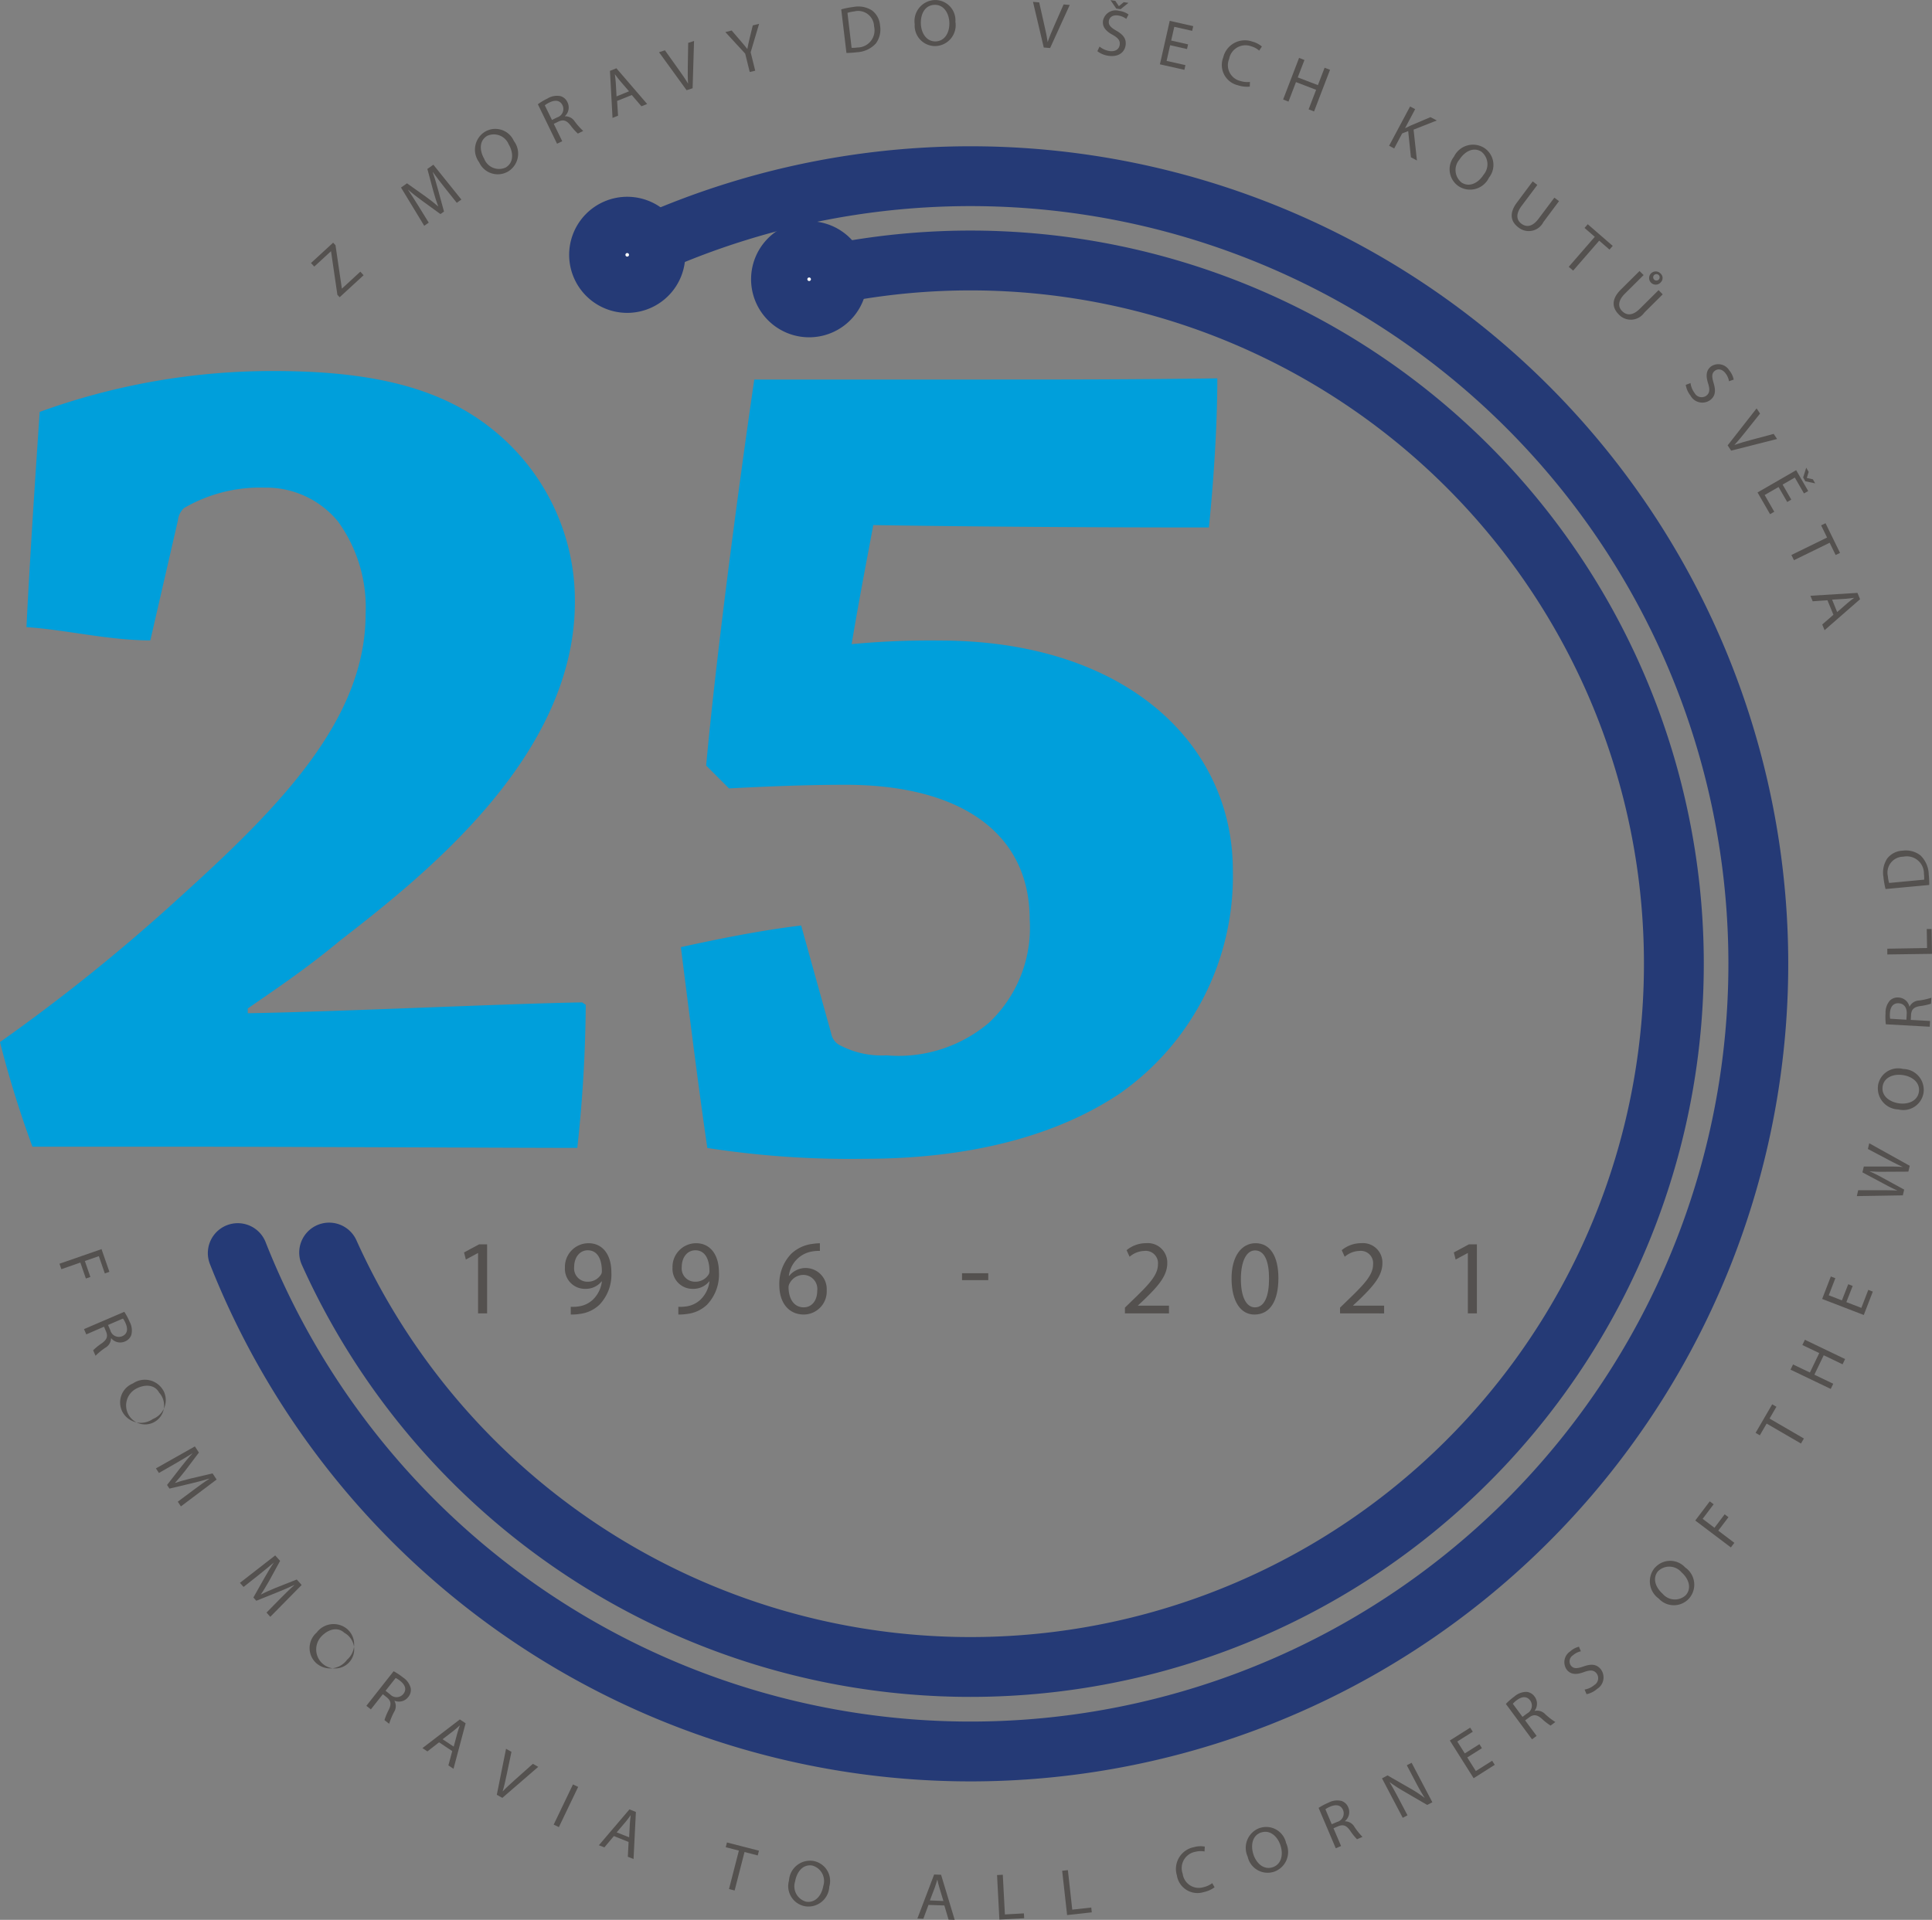 <svg xmlns="http://www.w3.org/2000/svg" width="91.53" height="90.974" viewBox="0 0 91.53 90.974">
  <rect x="0" y="0" width="91.53" height="90.974" fill="#808080" stroke="none"/>
  <g id="_25let" data-name="25let" transform="translate(-114.125 -105.474)">
    <path id="Path_388" data-name="Path 388" d="M150.056,183.128a37.323,37.323,0,1,0,18.451-47.3" transform="translate(-24.667 -18.275)" fill="none" stroke="#253a76" stroke-linecap="round" stroke-linejoin="round" stroke-width="2.835"/>
    <path id="Path_389" data-name="Path 389" d="M163.865,191.859a33.324,33.324,0,1,0,22.74-46.121" transform="translate(-34.147 -27.032)" fill="none" stroke="#253a76" stroke-linecap="round" stroke-linejoin="round" stroke-width="2.835"/>
    <path id="Path_390" data-name="Path 390" d="M233.451,143.433a1.333,1.333,0,1,1-1.3,1.364A1.333,1.333,0,0,1,233.451,143.433Z" transform="translate(-81.025 -26.059)" fill="#fefefe"/>
    <path id="Path_391" data-name="Path 391" d="M233.451,143.433a1.333,1.333,0,1,1-1.3,1.364A1.333,1.333,0,0,1,233.451,143.433Z" transform="translate(-81.025 -26.059)" fill="none" stroke="#253a76" stroke-miterlimit="10" stroke-width="2.835"/>
    <path id="Path_392" data-name="Path 392" d="M207.325,141.072a1.333,1.333,0,1,1-1.333-1.333A1.333,1.333,0,0,1,207.325,141.072Z" transform="translate(-62.152 -23.523)" fill="#fefefe"/>
    <path id="Path_393" data-name="Path 393" d="M207.325,141.072a1.333,1.333,0,1,1-1.333-1.333A1.333,1.333,0,0,1,207.325,141.072Z" transform="translate(-62.152 -23.523)" fill="none" stroke="#253a76" stroke-miterlimit="10" stroke-width="2.835"/>
    <path id="Path_394" data-name="Path 394" d="M162.382,144.625l-.3-2.055-.006-.007-.789.725-.156-.168,1.05-.965.112.122.3,2.046.006.007.87-.8.155.168-1.135,1.043Z" transform="translate(-32.273 -25.182)" fill="#54514f"/>
    <path id="Path_395" data-name="Path 395" d="M176.791,131.457c-.182-.232-.4-.51-.551-.727l-.008.005c.084.244.165.51.245.809l.287,1.053-.169.119-.86-.625c-.254-.185-.48-.359-.673-.53l-.005,0c.147.219.338.517.506.787l.477.773-.213.15-1.1-1.812.284-.2.884.627c.222.162.414.31.584.459l.008-.006c-.08-.205-.152-.438-.229-.71l-.282-1.052.284-.2,1.327,1.651-.218.154Z" transform="translate(-41.604 -17.098)" fill="#54514f"/>
    <path id="Path_396" data-name="Path 396" d="M187.764,125.513a.989.989,0,0,1-.283,1.455.968.968,0,0,1-1.361-.444,1,1,0,0,1,.285-1.452.961.961,0,0,1,1.36.441m-1.4.859a.755.755,0,0,0,1.014.4c.373-.219.382-.686.14-1.1a.759.759,0,0,0-1.016-.4C186.117,125.5,186.133,125.972,186.368,126.372Z" transform="translate(-49.296 -13.361)" fill="#54514f"/>
    <path id="Path_397" data-name="Path 397" d="M195.409,120.344a2.869,2.869,0,0,1,.451-.27.862.862,0,0,1,.625-.114.526.526,0,0,1,.325.287.556.556,0,0,1-.12.66l0,.008a.527.527,0,0,1,.466.246,3.4,3.4,0,0,0,.4.449l-.253.124a2.763,2.763,0,0,1-.349-.391c-.184-.234-.334-.283-.56-.183l-.231.113.4.822-.245.12Zm.668.744.25-.123a.415.415,0,0,0,.251-.57c-.12-.245-.35-.265-.61-.141a1.1,1.1,0,0,0-.231.141Z" transform="translate(-55.802 -9.93)" fill="#54514f"/>
    <path id="Path_398" data-name="Path 398" d="M206.642,117.339l.045.7-.262.105-.122-2.229.305-.123,1.457,1.692-.271.109-.457-.533Zm.564-.456-.419-.487c-.095-.11-.171-.215-.246-.317l-.006,0c.018.129.033.261.044.4l.036.645Z" transform="translate(-63.281 -7.083)" fill="#54514f"/>
    <path id="Path_399" data-name="Path 399" d="M215.024,114l-1.306-1.8.28-.091.633.888c.174.244.328.464.457.682l.006,0c-.019-.251-.017-.531-.013-.823l.019-1.1.277-.09-.068,2.241Z" transform="translate(-68.371 -4.251)" fill="#54514f"/>
    <path id="Path_400" data-name="Path 400" d="M224.9,111.345l-.215-.87-.94-1.021.3-.075.429.5c.118.135.209.245.308.372h.006c.025-.148.062-.3.1-.474l.156-.639.3-.075-.4,1.348.216.873Z" transform="translate(-75.256 -2.46)" fill="#54514f"/>
    <path id="Path_401" data-name="Path 401" d="M241.254,106.611a3.886,3.886,0,0,1,.571-.113,1.212,1.212,0,0,1,.882.16.974.974,0,0,1,.386.719,1.117,1.117,0,0,1-.2.852,1.3,1.3,0,0,1-.892.413,4.429,4.429,0,0,1-.5.034Zm.492,1.824a1.691,1.691,0,0,0,.276-.017.813.813,0,0,0,.788-1,.754.754,0,0,0-.947-.708,1.551,1.551,0,0,0-.314.066Z" transform="translate(-87.275 -0.693)" fill="#54514f"/>
    <path id="Path_402" data-name="Path 402" d="M254.283,106.51a.989.989,0,0,1-.937,1.15.968.968,0,0,1-.991-1.034,1,1,0,0,1,.938-1.147.961.961,0,0,1,.99,1.031m-1.636.1c.018.451.278.845.707.829s.661-.424.642-.9c-.017-.42-.253-.85-.707-.832S252.628,106.145,252.647,106.608Z" transform="translate(-94.895 -0.003)" fill="#54514f"/>
    <path id="Path_403" data-name="Path 403" d="M270.742,107.918l-.51-2.163.294.025.24,1.065c.067.292.124.555.159.806h.006c.08-.239.19-.5.307-.764l.444-1.01.291.024-.93,2.042Z" transform="translate(-107.168 -0.193)" fill="#54514f"/>
    <path id="Path_404" data-name="Path 404" d="M280.066,107.68a.967.967,0,0,0,.462.211c.276.043.46-.078.492-.288.03-.2-.065-.324-.329-.476-.323-.173-.506-.382-.46-.677a.608.608,0,0,1,.763-.462.955.955,0,0,1,.445.173l-.108.208a.84.84,0,0,0-.381-.16c-.285-.044-.42.109-.442.252-.03.195.082.311.353.467.332.191.485.389.438.7-.05.322-.332.564-.824.488a1.091,1.091,0,0,1-.512-.216Zm.79-1.8-.271-.4.229.035.165.248h.007l.228-.187.22.034-.37.3Z" transform="translate(-113.849)" fill="#54514f"/>
    <path id="Path_405" data-name="Path 405" d="M290.7,109.964l-.8-.181-.167.743.892.2-.05.223-1.159-.261.465-2.06,1.113.251-.05.223-.847-.191-.147.651.8.181Z" transform="translate(-120.339 -2.166)" fill="#54514f"/>
    <path id="Path_406" data-name="Path 406" d="M300.113,113.772a1.359,1.359,0,0,1-.563-.064.987.987,0,0,1-.693-1.323,1.052,1.052,0,0,1,1.376-.746,1.131,1.131,0,0,1,.453.234l-.127.194a1,1,0,0,0-.383-.207.786.786,0,0,0-1.04.6.768.768,0,0,0,.534,1.046,1.082,1.082,0,0,0,.451.044Z" transform="translate(-126.779 -4.194)" fill="#54514f"/>
    <path id="Path_407" data-name="Path 407" d="M309.04,114.329l-.317.825.955.366.317-.825.257.1-.757,1.972-.257-.1.355-.925-.954-.366-.355.925-.254-.1.756-1.972Z" transform="translate(-133.116 -6.012)" fill="#54514f"/>
    <path id="Path_408" data-name="Path 408" d="M325.052,121.568l.241.128-.477.9.008,0c.088-.046.173-.086.253-.122l.941-.4.3.158-1.1.434.159,1.461-.285-.151-.129-1.242-.286.111-.377.712-.241-.128Z" transform="translate(-144.124 -11.049)" fill="#54514f"/>
    <path id="Path_409" data-name="Path 409" d="M335.073,128.9a.991.991,0,0,1-1.425.419.97.97,0,0,1-.232-1.414,1,1,0,0,1,1.423-.416.963.963,0,0,1,.234,1.412m-1.407-.846a.756.756,0,0,0,.114,1.084c.366.231.786.024,1.042-.382a.76.76,0,0,0-.113-1.087C334.327,127.434,333.914,127.666,333.666,128.059Z" transform="translate(-150.406 -15.011)" fill="#54514f"/>
    <path id="Path_410" data-name="Path 410" d="M343.8,133.065l-.749,1c-.283.38-.235.666-.009.835.251.188.536.142.816-.232l.749-1,.221.165-.738.988a.778.778,0,0,1-1.189.255c-.347-.259-.46-.653-.067-1.178l.746-1Z" transform="translate(-156.843 -18.828)" fill="#54514f"/>
    <path id="Path_411" data-name="Path 411" d="M352.43,139.965l-.485-.421.152-.175,1.182,1.026-.152.176-.488-.424-1.234,1.42-.209-.181Z" transform="translate(-162.751 -23.269)" fill="#54514f"/>
    <path id="Path_412" data-name="Path 412" d="M359.4,146.621l-.888.882c-.336.334-.331.624-.132.824.221.223.509.219.841-.11l.888-.882.195.2-.874.869a.778.778,0,0,1-1.213.078c-.306-.308-.36-.714.105-1.175l.884-.877Zm.815.34a.313.313,0,1,1-.019-.419A.283.283,0,0,1,360.214,146.961Zm-.33-.327a.153.153,0,1,0,.229-.015A.159.159,0,0,0,359.885,146.633Z" transform="translate(-167.407 -28.113)" fill="#54514f"/>
    <path id="Path_413" data-name="Path 413" d="M369.114,161.409a.965.965,0,0,0,.192.471.379.379,0,0,0,.556.127c.156-.121.176-.28.087-.572-.115-.348-.105-.626.13-.809a.608.608,0,0,1,.873.187.964.964,0,0,1,.206.432l-.222.077a.846.846,0,0,0-.167-.378c-.177-.228-.381-.209-.5-.12-.156.121-.153.282-.063.582.111.367.087.617-.159.807a.638.638,0,0,1-.935-.21,1.1,1.1,0,0,1-.225-.509Z" transform="translate(-174.898 -37.783)" fill="#54514f"/>
    <path id="Path_414" data-name="Path 414" d="M375.212,168.957l1.371-1.752.164.245-.681.855c-.187.234-.356.443-.53.628l0,.005c.237-.087.507-.162.789-.239l1.067-.286.162.242-2.177.552Z" transform="translate(-179.238 -42.379)" fill="#54514f"/>
    <path id="Path_415" data-name="Path 415" d="M381.14,177.793l-.41-.711-.659.38.456.793-.2.114-.593-1.029,1.83-1.055.57.988-.2.114-.434-.752-.578.333.41.711Zm.755-1.162.145-.464.116.2-.087.282,0,.005.286.063.111.193-.469-.1Z" transform="translate(-182.344 -48.531)" fill="#54514f"/>
    <path id="Path_416" data-name="Path 416" d="M386.534,185.237l-.282-.578.209-.1.687,1.406-.208.1-.284-.581-1.691.827-.121-.248Z" transform="translate(-185.85 -54.291)" fill="#54514f"/>
    <path id="Path_417" data-name="Path 417" d="M388.53,195.441l-.7.048-.107-.261,2.228-.137.125.3-1.682,1.468-.111-.27.53-.461Zm.46.56.484-.422c.11-.1.214-.172.316-.248l0-.005c-.128.018-.26.035-.395.046l-.644.04Z" transform="translate(-187.828 -61.523)" fill="#54514f"/>
    <path id="Path_418" data-name="Path 418" d="M123.114,294.976l.089.258.9-.313.262.756.213-.074-.262-.756.663-.23.283.818.217-.075-.373-1.076Z" transform="translate(-6.171 -129.619)" fill="#54514f"/>
    <path id="Path_419" data-name="Path 419" d="M128.666,304.066a1.127,1.127,0,0,1,.13.237c.112.266.081.495-.169.6a.416.416,0,0,1-.558-.277l-.111-.256Zm-1.846.5.108.25.84-.364.1.236c.091.231.034.378-.208.552a2.791,2.791,0,0,0-.407.329l.112.259a3.318,3.318,0,0,1,.467-.381A.524.524,0,0,0,128.1,305l.009,0a.554.554,0,0,0,.653.151.525.525,0,0,0,.3-.312.867.867,0,0,0-.085-.629,2.851,2.851,0,0,0-.248-.463Z" transform="translate(-8.715 -136.111)" fill="#54514f"/>
    <path id="Path_420" data-name="Path 420" d="M134.123,314.664a.9.9,0,1,1-1.1-.182c.409-.219.883-.217,1.1.182m.2-.094a1,1,0,0,0-1.441-.342.969.969,0,0,0-.5,1.344.99.99,0,0,0,1.445.34A.962.962,0,0,0,134.326,314.57Z" transform="translate(-12.458 -143.199)" fill="#54514f"/>
    <path id="Path_421" data-name="Path 421" d="M138.717,326.726l.147.223,1.692-1.273-.192-.291-1.06.249c-.275.068-.51.133-.717.206l0-.008c.154-.165.307-.354.477-.57l.654-.864-.192-.291-1.845,1.041.143.217.788-.452c.274-.158.578-.34.8-.48l0,.005c-.176.187-.358.408-.551.656l-.652.84.113.172,1.062-.253c.3-.071.57-.143.817-.219l.005.008c-.222.142-.507.353-.745.529Z" transform="translate(-16.169 -150.093)" fill="#54514f"/>
    <path id="Path_422" data-name="Path 422" d="M151.642,343.293l.178.2,1.486-1.508-.232-.259-1.012.4c-.261.108-.485.206-.679.309l-.006-.007c.128-.186.252-.4.388-.634l.52-.951-.232-.259-1.672,1.3.173.193.713-.563c.248-.2.522-.421.723-.593l0,0c-.147.212-.294.457-.448.73l-.522.927.138.154,1.013-.407c.288-.115.543-.225.776-.337l.007.008c-.2.173-.45.423-.659.632Z" transform="translate(-24.89 -161.405)" fill="#54514f"/>
    <path id="Path_423" data-name="Path 423" d="M162.555,351.371a.9.9,0,1,1-1.1.183c.316-.34.765-.491,1.1-.183m.161-.155a1,1,0,0,0-1.474.145.969.969,0,0,0-.035,1.432.99.99,0,0,0,1.477-.147A.962.962,0,0,0,162.716,351.216Z" transform="translate(-32.116 -168.525)" fill="#54514f"/>
    <path id="Path_424" data-name="Path 424" d="M170.878,358.412a1.132,1.132,0,0,1,.227.147c.224.182.306.4.137.611a.416.416,0,0,1-.623.021l-.219-.173Zm-1.387,1.318.214.169.566-.719.2.159c.189.161.209.317.078.585a2.837,2.837,0,0,0-.2.483l.222.175a3.3,3.3,0,0,1,.231-.557.523.523,0,0,0,.02-.526l.006-.008a.555.555,0,0,0,.647-.177.525.525,0,0,0,.118-.418.865.865,0,0,0-.373-.514,2.83,2.83,0,0,0-.438-.29Z" transform="translate(-38.009 -173.425)" fill="#54514f"/>
    <path id="Path_425" data-name="Path 425" d="M178.923,366.312l.512-.393c.105-.084.205-.172.3-.259l.005,0c-.042.118-.085.241-.123.382l-.166.62Zm.458.562-.182.678.242.162.574-2.158-.274-.182-1.771,1.358.235.157.552-.431Z" transform="translate(-43.831 -178.423)" fill="#54514f"/>
    <path id="Path_426" data-name="Path 426" d="M189.466,372.135l1.7-1.47-.254-.143-.824.734c-.217.194-.425.382-.6.566l-.006,0c.073-.243.13-.505.192-.8l.224-1.068-.257-.145-.437,2.179Z" transform="translate(-51.542 -181.467)" fill="#54514f"/>
    <rect id="Rectangle_183" data-name="Rectangle 183" width="2.113" height="0.273" transform="translate(140.356 191.935) rotate(-64.381)" fill="#54514f"/>
    <path id="Path_427" data-name="Path 427" d="M205.47,380.06l.419-.492c.085-.1.165-.211.24-.316l.006,0c-.016.124-.033.254-.041.4l-.033.641Zm.565.454-.036.7.271.108.111-2.23-.305-.122-1.449,1.7.262.1.45-.536Z" transform="translate(-62.13 -187.757)" fill="#54514f"/>
    <path id="Path_428" data-name="Path 428" d="M223.952,386.18l.267.068.468-1.822.626.161.058-.225-1.516-.389-.058.225.623.16Z" transform="translate(-75.29 -191.192)" fill="#54514f"/>
    <path id="Path_429" data-name="Path 429" d="M234.426,386.954a.76.76,0,0,1,.517.962c-.082.472-.392.822-.818.748a.755.755,0,0,1-.518-.959c.08-.457.373-.829.818-.752m.05-.218a1,1,0,0,0-1.157.925.969.969,0,0,0,.752,1.22.99.99,0,0,0,1.157-.929A.963.963,0,0,0,234.476,386.736Z" transform="translate(-81.813 -193.078)" fill="#54514f"/>
    <path id="Path_430" data-name="Path 430" d="M253.361,390.041l.229-.6c.045-.126.084-.254.12-.378h.006c.027.123.055.25.1.389l.186.615Zm.685.238.2.672.291.01-.646-2.137-.329-.012-.793,2.087.282.01.243-.656Z" transform="translate(-95.182 -194.513)" fill="#54514f"/>
    <path id="Path_431" data-name="Path 431" d="M264.9,390.973l1.174-.065-.013-.229-.9.05-.1-1.881-.272.015Z" transform="translate(-103.428 -194.538)" fill="#54514f"/>
    <path id="Path_432" data-name="Path 432" d="M274.881,390.279l1.169-.129-.025-.228-.9.1-.207-1.872-.271.03Z" transform="translate(-110.201 -194.058)" fill="#54514f"/>
    <path id="Path_433" data-name="Path 433" d="M293.559,386.288a1.091,1.091,0,0,1-.412.19.768.768,0,0,1-.988-.635.785.785,0,0,1,.6-1.041.989.989,0,0,1,.435-.015l.011-.232a1.129,1.129,0,0,0-.509.026,1.052,1.052,0,0,0-.812,1.339.987.987,0,0,0,1.266.793,1.344,1.344,0,0,0,.519-.229Z" transform="translate(-122.003 -191.579)" fill="#54514f"/>
    <path id="Path_434" data-name="Path 434" d="M303.153,381.877c.432-.143.778.2.911.6.151.455.043.91-.367,1.046s-.767-.172-.909-.6-.063-.907.366-1.049m-.059-.216a1,1,0,0,0-.582,1.362.969.969,0,0,0,1.239.719.99.99,0,0,0,.581-1.366A.963.963,0,0,0,303.095,381.661Z" transform="translate(-129.279 -189.568)" fill="#54514f"/>
    <path id="Path_435" data-name="Path 435" d="M313.708,378.018a1.128,1.128,0,0,1,.238-.129c.267-.11.5-.077.6.173a.416.416,0,0,1-.281.556l-.257.109Zm.491,1.849.251-.107-.359-.842.236-.1c.232-.089.378-.032.551.212a2.793,2.793,0,0,0,.327.409l.26-.111a3.312,3.312,0,0,1-.378-.47.522.522,0,0,0-.452-.27l0-.009a.554.554,0,0,0,.155-.652.524.524,0,0,0-.31-.3.865.865,0,0,0-.63.081,2.848,2.848,0,0,0-.464.245Z" transform="translate(-136.791 -186.811)" fill="#54514f"/>
    <path id="Path_436" data-name="Path 436" d="M324.178,374.415l-.42-.8c-.163-.311-.287-.533-.424-.762l.007-.006a6.682,6.682,0,0,0,.678.44l1.093.637.244-.128-.983-1.871-.227.119.411.783c.153.292.278.516.431.754l0,.006a5.908,5.908,0,0,0-.655-.432l-1.1-.631-.263.139.983,1.871Z" transform="translate(-143.372 -182.921)" fill="#54514f"/>
    <path id="Path_437" data-name="Path 437" d="M334.628,367.395l-.694.438-.356-.564.734-.463-.122-.194-.965.609,1.128,1.787,1-.634-.122-.194-.774.488-.406-.644.694-.438Z" transform="translate(-150.413 -179.272)" fill="#54514f"/>
    <path id="Path_438" data-name="Path 438" d="M342.02,361.769a1.128,1.128,0,0,1,.2-.18c.234-.169.464-.191.625.028a.415.415,0,0,1-.144.606l-.224.166Zm.908,1.684.219-.162-.545-.735.207-.153c.2-.14.361-.119.585.077a2.837,2.837,0,0,0,.413.322l.227-.168a3.323,3.323,0,0,1-.477-.369.523.523,0,0,0-.5-.157l-.006-.008a.555.555,0,0,0,0-.671.524.524,0,0,0-.372-.223.866.866,0,0,0-.594.225,2.823,2.823,0,0,0-.395.346Z" transform="translate(-156.223 -175.56)" fill="#54514f"/>
    <path id="Path_439" data-name="Path 439" d="M351.567,356.631a1.1,1.1,0,0,0,.5-.251.638.638,0,0,0,.164-.944c-.2-.235-.453-.246-.814-.118-.294.1-.455.116-.584-.034a.342.342,0,0,1,.094-.5.848.848,0,0,1,.37-.186l-.089-.217a.958.958,0,0,0-.421.226.609.609,0,0,0-.143.881c.194.225.472.222.814.089.287-.1.446-.092.576.058a.379.379,0,0,1-.1.562.962.962,0,0,1-.46.215Z" transform="translate(-162.278 -170.876)" fill="#54514f"/>
    <path id="Path_440" data-name="Path 440" d="M363.87,341.872a.759.759,0,0,1,1.09.068c.358.319.492.766.2,1.089a.755.755,0,0,1-1.087-.065c-.347-.308-.508-.754-.208-1.091m-.158-.158a1,1,0,0,0,.176,1.471.969.969,0,0,0,1.433,0,.99.99,0,0,0-.179-1.473A.962.962,0,0,0,363.712,341.715Z" transform="translate(-171.174 -161.963)" fill="#54514f"/>
    <path id="Path_441" data-name="Path 441" d="M372,334.593l.165-.218-.762-.577.483-.638-.18-.136-.483.638-.56-.424.522-.69L371,332.41l-.687.908Z" transform="translate(-175.874 -155.793)" fill="#54514f"/>
    <path id="Path_442" data-name="Path 442" d="M381.585,319.6l.138-.238-1.627-.945.325-.559-.2-.117-.786,1.353.2.117.323-.556Z" transform="translate(-182.137 -145.723)" fill="#54514f"/>
    <path id="Path_443" data-name="Path 443" d="M384.714,309.4l1.905.914.118-.246-.893-.429.442-.921.893.429.12-.249-1.905-.914-.12.249.8.382-.442.921-.8-.382Z" transform="translate(-185.761 -139.024)" fill="#54514f"/>
    <path id="Path_444" data-name="Path 444" d="M390.743,298.784l-.3.766-.623-.24.312-.81-.214-.082-.411,1.065,1.972.76.428-1.108-.214-.083-.329.854-.711-.274.3-.766Z" transform="translate(-189.056 -132.457)" fill="#54514f"/>
    <path id="Path_445" data-name="Path 445" d="M396.972,280.474l-1-.546a6.587,6.587,0,0,0-.634-.316l0-.006a6.476,6.476,0,0,0,.7.023l1.132-.006.066-.277-1.919-1.068-.064.271.974.516c.241.124.456.236.672.332v.006c-.224-.021-.481-.023-.739-.023l-1.1,0-.066.277.973.52c.249.133.478.254.674.336l0,.006c-.207-.01-.476-.016-.747-.016h-1.1l-.066.28,2.18-.036Z" transform="translate(-192.635 -118.63)" fill="#54514f"/>
    <path id="Path_446" data-name="Path 446" d="M398.125,267.859c.062-.451.527-.608.944-.55.475.066.835.364.776.791s-.493.613-.94.551-.841-.345-.779-.792m-.219-.043a1,1,0,0,0,.965,1.124.969.969,0,0,0,1.193-.793.99.99,0,0,0-.968-1.125A.962.962,0,0,0,397.905,267.816Z" transform="translate(-194.81 -110.894)" fill="#54514f"/>
    <path id="Path_447" data-name="Path 447" d="M399.272,257.254a1.114,1.114,0,0,1-.01-.27c.02-.288.15-.478.421-.463.241.013.391.207.374.5l-.015.279Zm1.876.378.015-.272-.914-.051.014-.256c.023-.247.139-.354.434-.4a2.807,2.807,0,0,0,.512-.112l.016-.282a3.323,3.323,0,0,1-.588.131.523.523,0,0,0-.442.286h-.01a.555.555,0,0,0-.516-.428.524.524,0,0,0-.409.144.863.863,0,0,0-.206.6,2.81,2.81,0,0,0,.014.525Z" transform="translate(-195.6 -103.506)" fill="#54514f"/>
    <path id="Path_448" data-name="Path 448" d="M401.455,247.078l-.02-1.176-.229,0,.015.9-1.884.032,0,.273Z" transform="translate(-195.8 -96.405)" fill="#54514f"/>
    <path id="Path_449" data-name="Path 449" d="M398.992,235.577a1.525,1.525,0,0,1-.058-.316.754.754,0,0,1,.731-.929.812.812,0,0,1,.977.812,1.724,1.724,0,0,1,.011.276Zm1.9.095a4.324,4.324,0,0,0-.022-.5,1.3,1.3,0,0,0-.391-.9,1.117,1.117,0,0,0-.846-.225.972.972,0,0,0-.728.368,1.211,1.211,0,0,0-.182.877,3.935,3.935,0,0,0,.1.573Z" transform="translate(-195.369 -88.263)" fill="#54514f"/>
    <path id="Path_450" data-name="Path 450" d="M130.137,188.641c-1.6,1.311-2.792,2.109-4.274,3.134V192c3.932-.057,12.308-.456,15.841-.513l.171.114a65.707,65.707,0,0,1-.4,6.781c-2.678,0-14.36-.057-18.576-.057h-7.237a50.035,50.035,0,0,1-1.538-4.957,87.287,87.287,0,0,0,8.49-6.838c4.729-4.273,8.832-8.433,8.832-13.447a6.934,6.934,0,0,0-1.311-4.388,4.4,4.4,0,0,0-3.475-1.6,7.163,7.163,0,0,0-3.818.968.913.913,0,0,0-.285.57l-1.31,5.7c-1.994,0-4.046-.513-5.869-.627.171-3.419.4-6.838.627-10.2a32.284,32.284,0,0,1,11.111-1.937c5.242,0,8.376,1.025,10.712,3.077a10.381,10.381,0,0,1,3.533,7.864c0,7.35-7.18,12.992-11.226,16.126" transform="translate(0 -38.514)" fill="#009fdb"/>
    <path id="Path_451" data-name="Path 451" d="M237.874,196.513c-3.02,2.051-7.18,3.134-12.137,3.134a44.03,44.03,0,0,1-7.465-.513c-.456-3.134-.855-6.382-1.254-9.516,1.824-.4,3.818-.8,5.7-1.026l1.425,5.128a.782.782,0,0,0,.456.57,4.254,4.254,0,0,0,2.165.456,6.63,6.63,0,0,0,4.843-1.539,6.179,6.179,0,0,0,1.937-4.9c0-4.159-3.362-6.382-8.718-6.382-2.222,0-4.388.114-5.527.171l-1.082-1.083c.456-5.014,1.481-12.821,2.279-18.291h10.827c3.874,0,6.895,0,11.111-.056,0,2.165-.171,4.843-.4,7.066-6.61,0-12.592-.057-15.9-.114-.285,1.539-.683,3.59-1.025,5.642a39.3,39.3,0,0,1,4.16-.171c8.832,0,13.9,4.9,13.9,10.884a12.567,12.567,0,0,1-5.3,10.542" transform="translate(-70.637 -39.263)" fill="#009fdb"/>
    <path id="Path_452" data-name="Path 452" d="M184.917,293.975h-.01l-.569.307-.086-.337.715-.383h.378v3.271h-.428Z" transform="translate(-48.143 -129.124)" fill="#54514f"/>
    <path id="Path_453" data-name="Path 453" d="M199.773,296.4a1.813,1.813,0,0,0,.358-.015,1.232,1.232,0,0,0,.684-.317,1.436,1.436,0,0,0,.433-.87h-.015a.959.959,0,0,1-.77.352.947.947,0,0,1-.966-1,1.121,1.121,0,0,1,1.118-1.162c.669,0,1.082.543,1.082,1.379a2.067,2.067,0,0,1-.564,1.535,1.635,1.635,0,0,1-.951.438,2.047,2.047,0,0,1-.408.025Zm.161-1.882a.629.629,0,0,0,.629.694.732.732,0,0,0,.644-.342.294.294,0,0,0,.04-.161c0-.559-.206-.986-.669-.986C200.2,293.723,199.934,294.055,199.934,294.518Z" transform="translate(-58.608 -129.003)" fill="#54514f"/>
    <path id="Path_454" data-name="Path 454" d="M216.03,296.4a1.813,1.813,0,0,0,.358-.015,1.232,1.232,0,0,0,.684-.317,1.435,1.435,0,0,0,.433-.87h-.015a.959.959,0,0,1-.77.352.947.947,0,0,1-.966-1,1.121,1.121,0,0,1,1.117-1.162c.669,0,1.082.543,1.082,1.379a2.068,2.068,0,0,1-.564,1.535,1.636,1.636,0,0,1-.951.438,2.047,2.047,0,0,1-.408.025Zm.161-1.882a.629.629,0,0,0,.629.694.732.732,0,0,0,.644-.342.294.294,0,0,0,.04-.161c0-.559-.206-.986-.669-.986C216.457,293.723,216.191,294.055,216.191,294.518Z" transform="translate(-69.768 -129.003)" fill="#54514f"/>
    <path id="Path_455" data-name="Path 455" d="M233.817,293.764a1.562,1.562,0,0,0-.332.02,1.33,1.33,0,0,0-1.138,1.162h.016a1,1,0,0,1,1.777.68,1.094,1.094,0,0,1-1.087,1.152c-.7,0-1.158-.544-1.158-1.394a2.057,2.057,0,0,1,.554-1.474,1.78,1.78,0,0,1,1.046-.483,2.18,2.18,0,0,1,.322-.025Zm-.126,1.887a.665.665,0,0,0-.674-.75.729.729,0,0,0-.634.4.374.374,0,0,0-.051.2c.011.538.257.936.72.936C233.434,296.437,233.691,296.119,233.691,295.651Z" transform="translate(-80.849 -129.014)" fill="#54514f"/>
    <rect id="Rectangle_184" data-name="Rectangle 184" width="1.243" height="0.327" transform="translate(159.702 165.807)" fill="#54514f"/>
    <path id="Path_456" data-name="Path 456" d="M284.126,296.712v-.272l.347-.337c.835-.8,1.213-1.218,1.218-1.711a.584.584,0,0,0-.649-.639,1.115,1.115,0,0,0-.695.277l-.141-.312a1.439,1.439,0,0,1,.926-.332.92.92,0,0,1,1,.951c0,.6-.438,1.093-1.127,1.757l-.261.242v.01h1.469v.368Z" transform="translate(-116.707 -129.003)" fill="#54514f"/>
    <path id="Path_457" data-name="Path 457" d="M302.456,295.042c0,1.112-.413,1.726-1.137,1.726-.64,0-1.072-.6-1.082-1.681s.473-1.7,1.137-1.7c.69,0,1.082.614,1.082,1.656m-1.777.05c0,.851.262,1.334.665,1.334.453,0,.669-.528.669-1.364,0-.805-.206-1.334-.664-1.334C300.961,293.728,300.679,294.2,300.679,295.092Z" transform="translate(-127.766 -129.003)" fill="#54514f"/>
    <path id="Path_458" data-name="Path 458" d="M316.637,296.712v-.272l.347-.337c.835-.8,1.213-1.218,1.218-1.711a.584.584,0,0,0-.649-.639,1.115,1.115,0,0,0-.695.277l-.141-.312a1.439,1.439,0,0,1,.926-.332.92.92,0,0,1,1,.951c0,.6-.438,1.093-1.127,1.757l-.261.242v.01h1.469v.368Z" transform="translate(-139.026 -129.003)" fill="#54514f"/>
    <path id="Path_459" data-name="Path 459" d="M334.5,293.975h-.01l-.569.307-.086-.337.715-.383h.378v3.271H334.5Z" transform="translate(-150.834 -129.124)" fill="#54514f"/>
  </g>
</svg>
